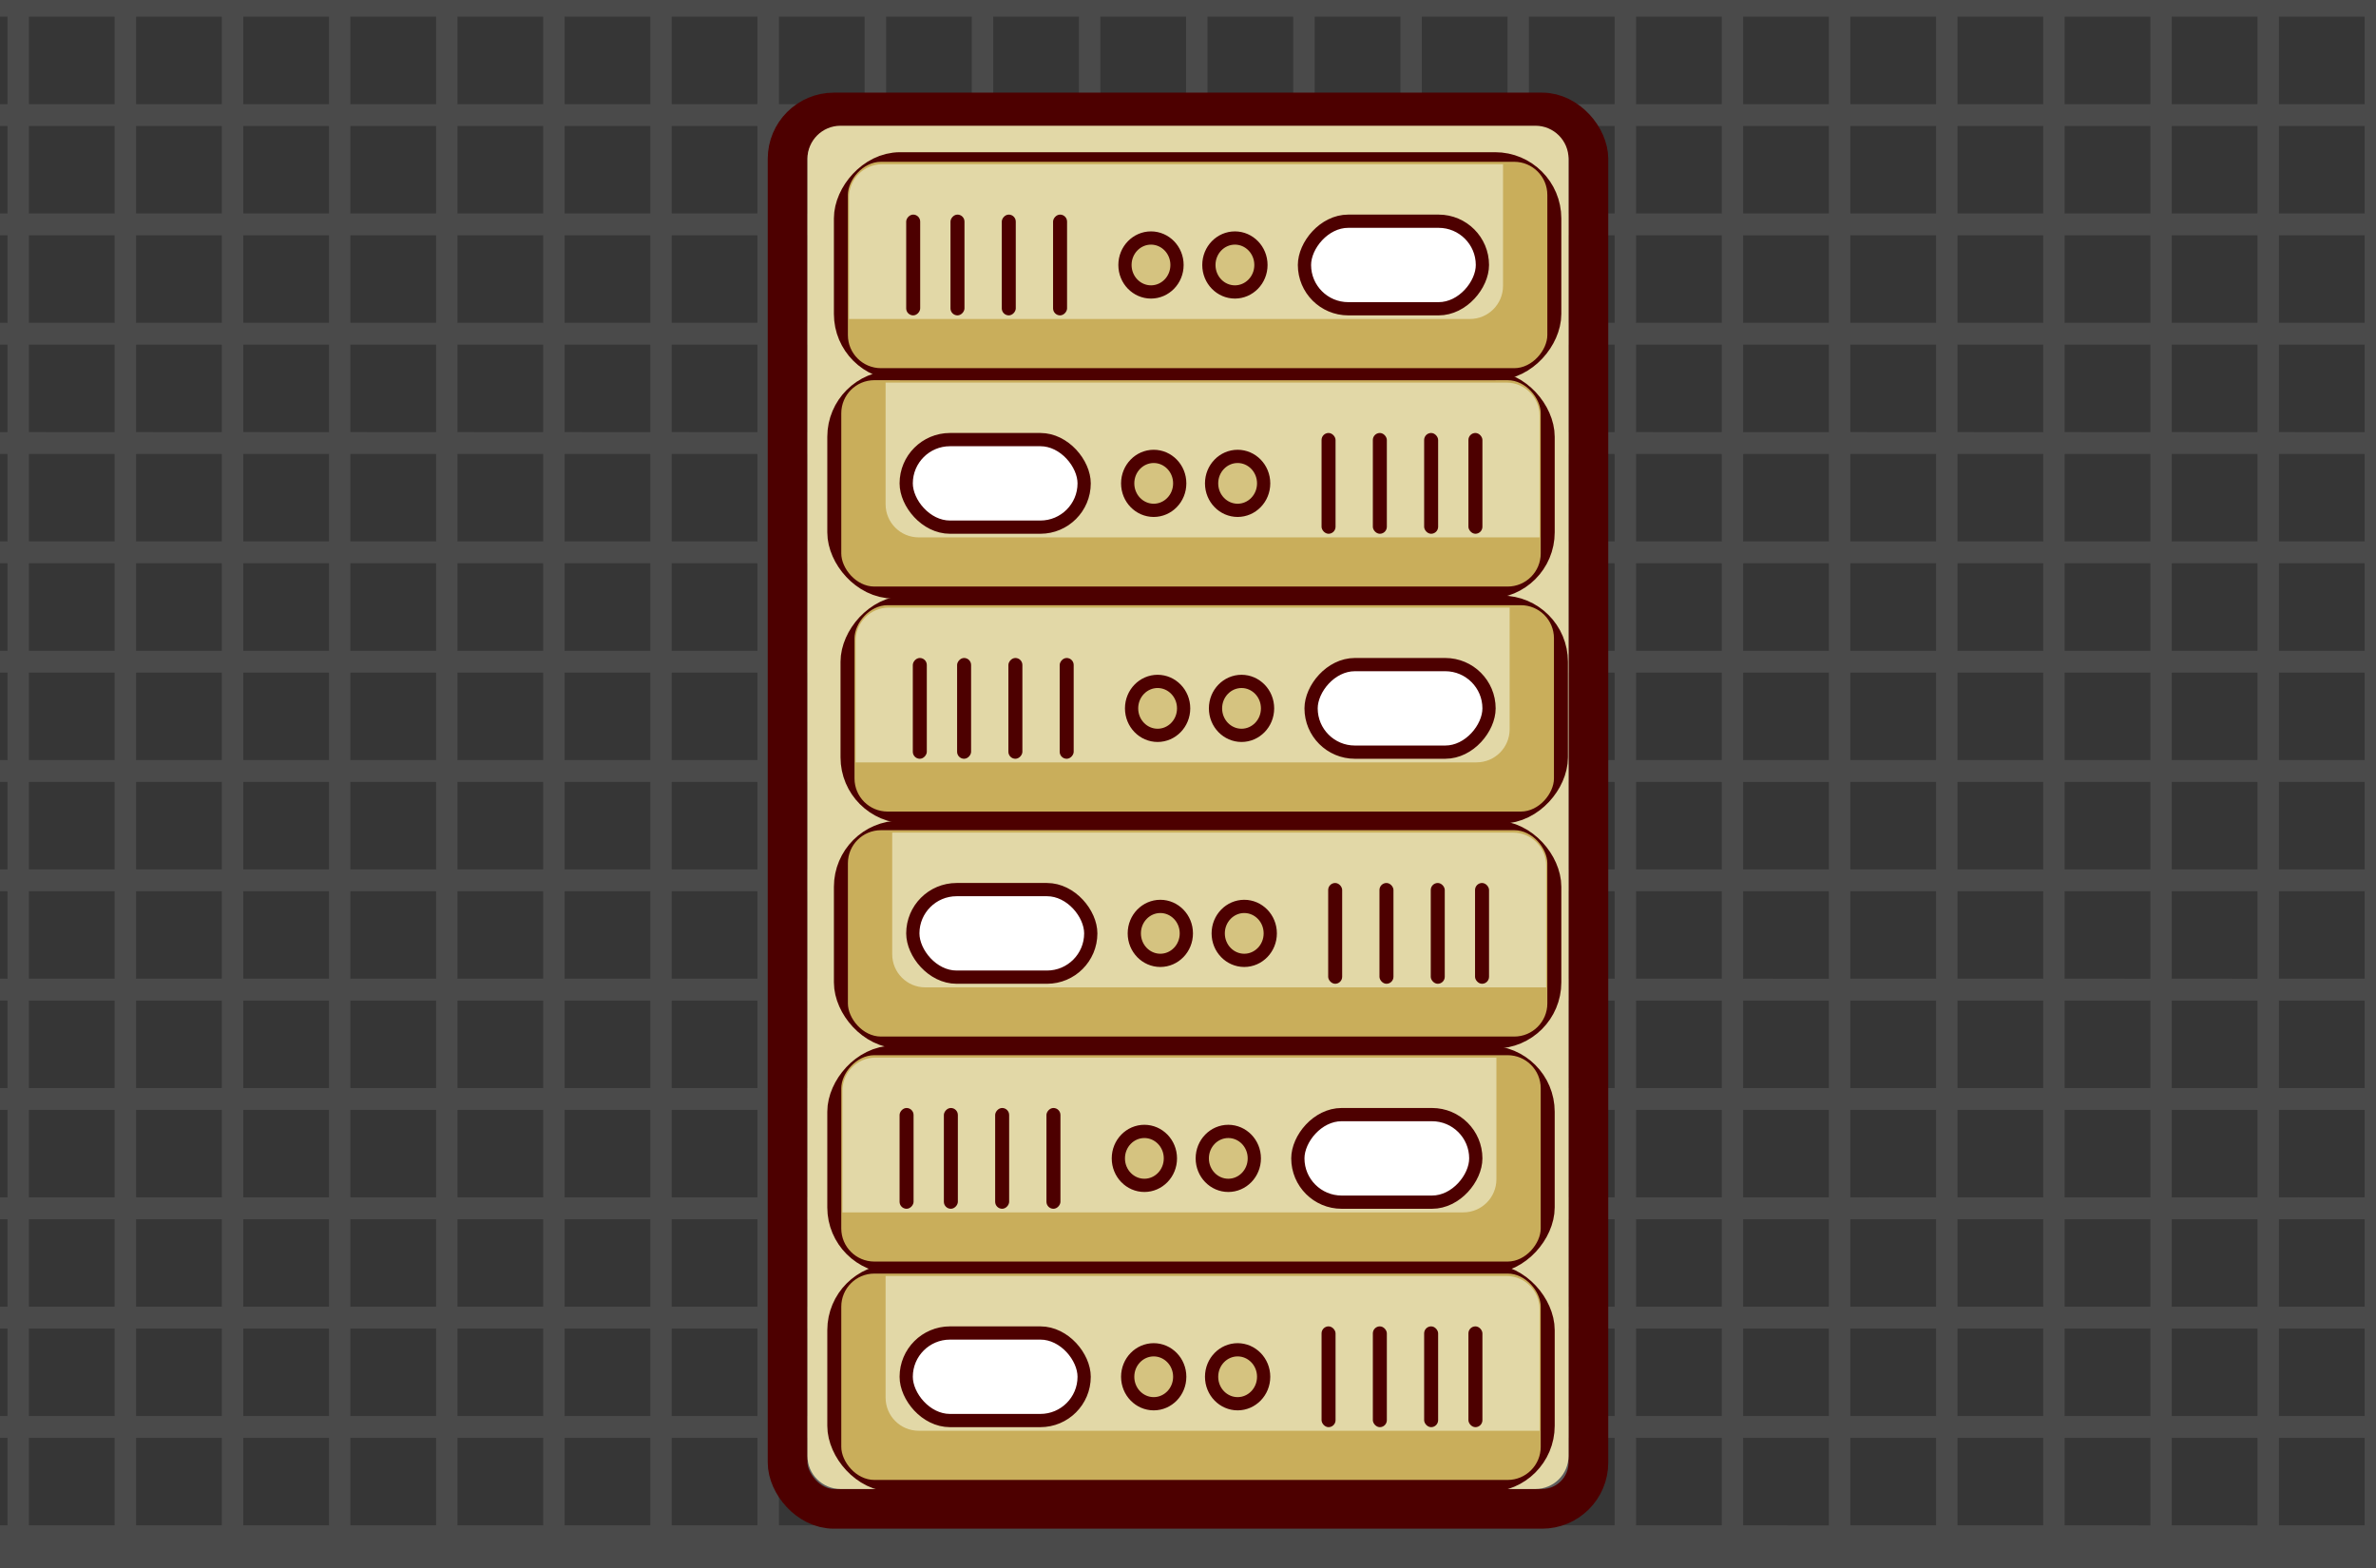 <svg xmlns="http://www.w3.org/2000/svg" fill="none" viewBox="0 0 359 237">
  <rect x="0" y="0" width="359" height="237" fill="#808080" stroke="none"/>
  <g clip-path="url(#a)">
    <path fill="#4A4A4A" d="M0 0h359v237H0z"/>
    <path fill="#363636" d="M-11.812 2.52H1.138v13.216h-12.951zm0 16.519H1.138v13.216h-12.951zm0 16.52H1.138v13.216h-12.951zm0 16.52H1.138v13.216h-12.951zm0 16.519H1.138V81.813h-12.951zm0 16.52H1.138v13.216h-12.951zm0 16.519H1.138v13.216h-12.951zm0 16.52H1.138v13.216h-12.951zm0 16.519H1.138v13.216h-12.951zm0 16.52H1.138v13.216h-12.951zm0 16.519H1.138v13.216h-12.951zm0 16.52H1.138v13.216h-12.951zm0 16.519H1.138v13.216h-12.951zm0 16.52H1.138v13.216h-12.951zM4.371 2.52h12.951v13.216H4.371zm0 16.519h12.951v13.216H4.371zm0 16.52h12.951v13.216H4.371zm0 16.52h12.951v13.216H4.371zm0 16.519h12.951V81.813H4.371zm0 16.52h12.951v13.216H4.371zm0 16.519h12.951v13.216H4.371zm0 16.52h12.951v13.216H4.371zm0 16.519h12.951v13.216H4.371zm0 16.52h12.951v13.216H4.371zm0 16.519h12.951v13.216H4.371zm0 16.52h12.951v13.216H4.371zm0 16.519h12.951v13.216H4.371zm0 16.52h12.951v13.216H4.371zM20.562 2.52h12.951v13.216H20.562zm0 16.519h12.951v13.216H20.562zm0 16.52h12.951v13.216H20.562zm0 16.52h12.951v13.216H20.562zm0 16.519h12.951V81.813H20.562zm0 16.52h12.951v13.216H20.562zm0 16.519h12.951v13.216H20.562zm0 16.52h12.951v13.216H20.562zm0 16.519h12.951v13.216H20.562zm0 16.52h12.951v13.216H20.562zm0 16.519h12.951v13.216H20.562zm0 16.52h12.951v13.216H20.562zm0 16.519h12.951v13.216H20.562zm0 16.52h12.951v13.216H20.562zM36.758 2.52h12.951v13.216H36.758zm0 16.519h12.951v13.216H36.758zm0 16.52h12.951v13.216H36.758zm0 16.52h12.951v13.216H36.758zm0 16.519h12.951V81.813H36.758zm0 16.52h12.951v13.216H36.758zm0 16.519h12.951v13.216H36.758zm0 16.52h12.951v13.216H36.758zm0 16.519h12.951v13.216H36.758zm0 16.52h12.951v13.216H36.758zm0 16.519h12.951v13.216H36.758zm0 16.52h12.951v13.216H36.758zm0 16.519h12.951v13.216H36.758zm0 16.52h12.951v13.216H36.758zM52.938 2.52h12.951v13.216H52.938zm0 16.519h12.951v13.216H52.938zm0 16.52h12.951v13.216H52.938zm0 16.52h12.951v13.216H52.938zm0 16.519h12.951V81.813H52.938zm0 16.52h12.951v13.216H52.938zm0 16.519h12.951v13.216H52.938zm0 16.52h12.951v13.216H52.938zm0 16.519h12.951v13.216H52.938zm0 16.52h12.951v13.216H52.938zm0 16.519h12.951v13.216H52.938zm0 16.52h12.951v13.216H52.938zm0 16.519h12.951v13.216H52.938zm0 16.52h12.951v13.216H52.938zM69.117 2.52h12.951v13.216H69.117zm0 16.519h12.951v13.216H69.117zm0 16.52h12.951v13.216H69.117zm0 16.52h12.951v13.216H69.117zm0 16.519h12.951V81.813H69.117zm0 16.52h12.951v13.216H69.117zm0 16.519h12.951v13.216H69.117zm0 16.52h12.951v13.216H69.117zm0 16.519h12.951v13.216H69.117zm0 16.52h12.951v13.216H69.117zm0 16.519h12.951v13.216H69.117zm0 16.52h12.951v13.216H69.117zm0 16.519h12.951v13.216H69.117zm0 16.52h12.951v13.216H69.117zM85.309 2.52h12.951v13.216H85.309zm0 16.519h12.951v13.216H85.309zm0 16.52h12.951v13.216H85.309zm0 16.52h12.951v13.216H85.309zm0 16.519h12.951V81.813H85.309zm0 16.52h12.951v13.216H85.309zm0 16.519h12.951v13.216H85.309zm0 16.52h12.951v13.216H85.309zm0 16.519h12.951v13.216H85.309zm0 16.52h12.951v13.216H85.309zm0 16.519h12.951v13.216H85.309zm0 16.52h12.951v13.216H85.309zm0 16.519h12.951v13.216H85.309zm0 16.52h12.951v13.216H85.309zM101.492 2.52h12.951v13.216H101.492zm0 16.519h12.951v13.216H101.492zm0 16.52h12.951v13.216H101.492zm0 16.52h12.951v13.216H101.492zm0 16.519h12.951V81.813H101.492zm0 16.52h12.951v13.216H101.492zm0 16.519h12.951v13.216H101.492zm0 16.52h12.951v13.216H101.492zm0 16.519h12.951v13.216H101.492zm0 16.52h12.951v13.216H101.492zm0 16.519h12.951v13.216H101.492zm0 16.52h12.951v13.216H101.492zm0 16.519h12.951v13.216H101.492zm0 16.52h12.951v13.216H101.492zM117.695 2.52h12.951v13.216H117.695zm0 16.519h12.951v13.216H117.695zm0 16.52h12.951v13.216H117.695zm0 16.52h12.951v13.216H117.695zm0 16.519h12.951V81.813H117.695zm0 16.52h12.951v13.216H117.695zm0 16.519h12.951v13.216H117.695zm0 16.52h12.951v13.216H117.695zm0 16.519h12.951v13.216H117.695zm0 16.52h12.951v13.216H117.695zm0 16.519h12.951v13.216H117.695zm0 16.52h12.951v13.216H117.695zm0 16.519h12.951v13.216H117.695zm0 16.52h12.951v13.216H117.695zM133.883 2.52h12.951v13.216H133.883zm0 16.519h12.951v13.216H133.883zm0 16.52h12.951v13.216H133.883zm0 16.52h12.951v13.216H133.883zm0 16.519h12.951V81.813H133.883zm0 16.52h12.951v13.216H133.883zm0 16.519h12.951v13.216H133.883zm0 16.52h12.951v13.216H133.883zm0 16.519h12.951v13.216H133.883zm0 16.52h12.951v13.216H133.883zm0 16.519h12.951v13.216H133.883zm0 16.52h12.951v13.216H133.883zm0 16.519h12.951v13.216H133.883zm0 16.52h12.951v13.216H133.883zM150.07 2.52h12.951v13.216H150.07zm0 16.519h12.951v13.216H150.07zm0 16.52h12.951v13.216H150.07zm0 16.52h12.951v13.216H150.07zm0 16.52h12.951v13.216H150.07zm0 16.52h12.951v13.216H150.07zm0 16.519h12.951v13.216H150.07zm0 16.52h12.951v13.216H150.07zm0 16.519h12.951v13.216H150.07zm0 16.52h12.951v13.216H150.07zm0 16.519h12.951v13.216H150.07zm0 16.52h12.951v13.216H150.07zm0 16.519h12.951v13.216H150.07zm0 16.52h12.951v13.216H150.07zM166.258 2.52h12.951v13.216H166.258zm0 16.519h12.951v13.216H166.258zm0 16.52h12.951v13.216H166.258zm0 16.52h12.951v13.216H166.258zm0 16.519h12.951V81.813H166.258zm0 16.52h12.951v13.216H166.258zm0 16.519h12.951v13.216H166.258zm0 16.52h12.951v13.216H166.258zm0 16.519h12.951v13.216H166.258zm0 16.52h12.951v13.216H166.258zm0 16.519h12.951v13.216H166.258zm0 16.52h12.951v13.216H166.258zm0 16.519h12.951v13.216H166.258zm0 16.52h12.951v13.216H166.258zM182.445 2.52h12.951v13.216H182.445zm0 16.519h12.951v13.216H182.445zm0 16.52h12.951v13.216H182.445zm0 16.52h12.951v13.216H182.445zm0 16.519h12.951V81.813H182.445zm0 16.52h12.951v13.216H182.445zm0 16.519h12.951v13.216H182.445zm0 16.52h12.951v13.216H182.445zm0 16.519h12.951v13.216H182.445zm0 16.52h12.951v13.216H182.445zm0 16.519h12.951v13.216H182.445zm0 16.52h12.951v13.216H182.445zm0 16.519h12.951v13.216H182.445zm0 16.52h12.951v13.216H182.445zM198.641 2.52h12.951v13.216H198.641zm0 16.519h12.951v13.216H198.641zm0 16.52h12.951v13.216H198.641zm0 16.52h12.951v13.216H198.641zm0 16.519h12.951V81.813H198.641zm0 16.52h12.951v13.216H198.641zm0 16.519h12.951v13.216H198.641zm0 16.52h12.951v13.216H198.641zm0 16.519h12.951v13.216H198.641zm0 16.52h12.951v13.216H198.641zm0 16.519h12.951v13.216H198.641zm0 16.52h12.951v13.216H198.641zm0 16.519h12.951v13.216H198.641zm0 16.52h12.951v13.216H198.641zM214.828 2.52h12.951v13.216H214.828zm0 16.519h12.951v13.216H214.828zm0 16.52h12.951v13.216H214.828zm0 16.52h12.951v13.216H214.828zm0 16.519h12.951V81.813H214.828zm0 16.52h12.951v13.216H214.828zm0 16.519h12.951v13.216H214.828zm0 16.52h12.951v13.216H214.828zm0 16.519h12.951v13.216H214.828zm0 16.52h12.951v13.216H214.828zm0 16.519h12.951v13.216H214.828zm0 16.52h12.951v13.216H214.828zm0 16.519h12.951v13.216H214.828zm0 16.52h12.951v13.216H214.828zM231.012 2.52h12.951v13.216H231.012zm0 16.519h12.951v13.216H231.012zm0 16.52h12.951v13.216H231.012zm0 16.52h12.951v13.216H231.012zm0 16.519h12.951V81.813H231.012zm0 16.52h12.951v13.216H231.012zm0 16.519h12.951v13.216H231.012zm0 16.52h12.951v13.216H231.012zm0 16.519h12.951v13.216H231.012zm0 16.52h12.951v13.216H231.012zm0 16.519h12.951v13.216H231.012zm0 16.52h12.951v13.216H231.012zm0 16.519h12.951v13.216H231.012zm0 16.52h12.951v13.216H231.012zM247.199 2.52h12.951v13.216H247.199zm0 16.519h12.951v13.216H247.199zm0 16.52h12.951v13.216H247.199zm0 16.52h12.951v13.216H247.199zm0 16.519h12.951V81.813H247.199zm0 16.52h12.951v13.216H247.199zm0 16.519h12.951v13.216H247.199zm0 16.52h12.951v13.216H247.199zm0 16.519h12.951v13.216H247.199zm0 16.52h12.951v13.216H247.199zm0 16.519h12.951v13.216H247.199zm0 16.52h12.951v13.216H247.199zm0 16.519h12.951v13.216H247.199zm0 16.52h12.951v13.216H247.199zm16.18-214.753h12.951v13.216H263.379zm0 16.519h12.951v13.216H263.379zm0 16.52h12.951v13.216H263.379zm0 16.52h12.951v13.216H263.379zm0 16.519h12.951V81.813H263.379zm0 16.52h12.951v13.216H263.379zm0 16.519h12.951v13.216H263.379zm0 16.52h12.951v13.216H263.379zm0 16.519h12.951v13.216H263.379zm0 16.52h12.951v13.216H263.379zm0 16.519h12.951v13.216H263.379zm0 16.52h12.951v13.216H263.379zm0 16.519h12.951v13.216H263.379zm0 16.52h12.951v13.216H263.379zM279.578 2.52h12.951v13.216H279.578zm0 16.519h12.951v13.216H279.578zm0 16.52h12.951v13.216H279.578zm0 16.52h12.951v13.216H279.578zm0 16.519h12.951V81.813H279.578zm0 16.52h12.951v13.216H279.578zm0 16.519h12.951v13.216H279.578zm0 16.52h12.951v13.216H279.578zm0 16.519h12.951v13.216H279.578zm0 16.52h12.951v13.216H279.578zm0 16.519h12.951v13.216H279.578zm0 16.52h12.951v13.216H279.578zm0 16.519h12.951v13.216H279.578zm0 16.52h12.951v13.216H279.578zM295.766 2.52h12.951v13.216H295.766zm0 16.519h12.951v13.216H295.766zm0 16.52h12.951v13.216H295.766zm0 16.52h12.951v13.216H295.766zm0 16.519h12.951V81.813H295.766zm0 16.52h12.951v13.216H295.766zm0 16.519h12.951v13.216H295.766zm0 16.52h12.951v13.216H295.766zm0 16.519h12.951v13.216H295.766zm0 16.52h12.951v13.216H295.766zm0 16.519h12.951v13.216H295.766zm0 16.52h12.951v13.216H295.766zm0 16.519h12.951v13.216H295.766zm0 16.52h12.951v13.216H295.766zM311.953 2.52h12.951v13.216H311.953zm0 16.519h12.951v13.216H311.953zm0 16.52h12.951v13.216H311.953zm0 16.52h12.951v13.216H311.953zm0 16.52h12.951v13.216H311.953zm0 16.52h12.951v13.216H311.953zm0 16.519h12.951v13.216H311.953zm0 16.52h12.951v13.216H311.953zm0 16.519h12.951v13.216H311.953zm0 16.52h12.951v13.216H311.953zm0 16.519h12.951v13.216H311.953zm0 16.52h12.951v13.216H311.953zm0 16.519h12.951v13.216H311.953zm0 16.52h12.951v13.216H311.953zM328.141 2.52h12.951v13.216H328.141zm0 16.519h12.951v13.216H328.141zm0 16.52h12.951v13.216H328.141zm0 16.52h12.951v13.216H328.141zm0 16.52h12.951v13.216H328.141zm0 16.52h12.951v13.216H328.141zm0 16.519h12.951v13.216H328.141zm0 16.52h12.951v13.216H328.141zm0 16.519h12.951v13.216H328.141zm0 16.52h12.951v13.216H328.141zm0 16.519h12.951v13.216H328.141zm0 16.52h12.951v13.216H328.141zm0 16.519h12.951v13.216H328.141zm0 16.52h12.951v13.216H328.141zM344.336 2.52h12.951v13.216H344.336zm0 16.519h12.951v13.216H344.336zm0 16.52h12.951v13.216H344.336zm0 16.52h12.951v13.216H344.336zm0 16.519h12.951V81.813H344.336zm0 16.52h12.951v13.216H344.336zm0 16.519h12.951v13.216H344.336zm0 16.52h12.951v13.216H344.336zm0 16.519h12.951v13.216H344.336zm0 16.52h12.951v13.216H344.336zm0 16.519h12.951v13.216H344.336zm0 16.52h12.951v13.216H344.336zm0 16.519h12.951v13.216H344.336zm0 16.52h12.951v13.216H344.336z"/>
    <rect width="121" height="211" x="119" y="17" fill="#D9D9D9" fill-opacity=".25" stroke="#4D0000" stroke-width="6" rx="7"/>
    <path fill="#E2D8A7" d="M232 19H127c-2.761 0-5 2.239-5 5v196c0 2.761 2.239 5 5 5h105c2.761 0 5-2.239 5-5V24c0-2.761-2.239-5-5-5Z"/>
    <rect width="103.907" height="28.447" x="129" y="127" fill="#D9D9D9" fill-opacity=".25" stroke="#4D0000" stroke-width="6" rx="7"/>
    <rect width="105.68" height="31.184" x="128.113" y="125.45" fill="#C9AE5B" rx="5"/>
    <path fill="#E2D8A7" d="M228.619 125.813h-93.81v18.388c0 2.761 2.238 5 5 5h93.81v-18.388c0-2.761-2.238-5-5-5Z"/>
    <rect width="26.886" height="13.229" x="137.922" y="134.428" fill="#fff" stroke="#4D0000" stroke-width="2" rx="6.615"/>
    <path fill="#C9AE5B" fill-opacity=".5" stroke="#4D0000" stroke-width="2" d="M179.25 141.042c0 2.279-1.787 4.077-3.932 4.077-2.144 0-3.931-1.798-3.931-4.077 0-2.278 1.787-4.076 3.931-4.076 2.145 0 3.932 1.798 3.932 4.076Zm12.68 0c0 2.279-1.787 4.077-3.932 4.077-2.144 0-3.932-1.798-3.932-4.077 0-2.278 1.788-4.076 3.932-4.076 2.145 0 3.932 1.798 3.932 4.076Z"/>
    <rect width="2.114" height="15.229" x="200.68" y="133.428" fill="#4D0000" rx="1.057"/>
    <rect width="2.114" height="15.229" x="208.43" y="133.428" fill="#4D0000" rx="1.057"/>
    <rect width="2.114" height="15.229" x="216.18" y="133.428" fill="#4D0000" rx="1.057"/>
    <rect width="2.114" height="15.229" x="222.871" y="133.428" fill="#4D0000" rx="1.057"/>
    <rect width="103.907" height="28.447" x="-3" y="3" fill="#D9D9D9" fill-opacity=".25" stroke="#4D0000" stroke-width="6" rx="7" transform="matrix(-1 0 0 1 228.906 158)"/>
    <rect width="105.68" height="31.184" fill="#C9AE5B" rx="5" transform="matrix(-1 0 0 1 232.793 159.45)"/>
    <path fill="#E2D8A7" d="M132.287 159.813h93.811v18.388c0 2.761-2.239 5-5 5h-93.811v-18.388c0-2.761 2.238-5 5-5Z"/>
    <rect width="26.886" height="13.229" x="-1" y="1" fill="#fff" stroke="#4D0000" stroke-width="2" rx="6.615" transform="matrix(-1 0 0 1 221.984 167.428)"/>
    <path fill="#C9AE5B" fill-opacity=".5" stroke="#4D0000" stroke-width="2" d="M181.656 175.042c0 2.279 1.787 4.077 3.932 4.077 2.144 0 3.932-1.798 3.932-4.077 0-2.278-1.788-4.076-3.932-4.076-2.145 0-3.932 1.798-3.932 4.076Zm-12.68 0c0 2.279 1.788 4.077 3.932 4.077s3.932-1.798 3.932-4.077c0-2.278-1.788-4.076-3.932-4.076s-3.932 1.798-3.932 4.076Z"/>
    <rect width="2.114" height="15.229" fill="#4D0000" rx="1.057" transform="matrix(-1 0 0 1 160.227 167.428)"/>
    <rect width="2.114" height="15.229" fill="#4D0000" rx="1.057" transform="matrix(-1 0 0 1 152.477 167.428)"/>
    <rect width="2.114" height="15.229" fill="#4D0000" rx="1.057" transform="matrix(-1 0 0 1 144.727 167.428)"/>
    <rect width="2.114" height="15.229" fill="#4D0000" rx="1.057" transform="matrix(-1 0 0 1 138.035 167.428)"/>
    <rect width="103.907" height="28.447" x="128" y="194" fill="#D9D9D9" fill-opacity=".25" stroke="#4D0000" stroke-width="6" rx="7"/>
    <rect width="105.68" height="31.184" x="127.113" y="192.45" fill="#C9AE5B" rx="5"/>
    <path fill="#E2D8A7" d="M227.619 192.813h-93.81v18.388c0 2.761 2.238 5 5 5h93.81v-18.388c0-2.761-2.238-5-5-5Z"/>
    <rect width="26.886" height="13.229" x="136.922" y="201.428" fill="#fff" stroke="#4D0000" stroke-width="2" rx="6.615"/>
    <path fill="#C9AE5B" fill-opacity=".5" stroke="#4D0000" stroke-width="2" d="M178.25 208.042c0 2.279-1.787 4.077-3.932 4.077-2.144 0-3.931-1.798-3.931-4.077 0-2.278 1.787-4.076 3.931-4.076 2.145 0 3.932 1.798 3.932 4.076Zm12.68 0c0 2.279-1.787 4.077-3.932 4.077-2.144 0-3.932-1.798-3.932-4.077 0-2.278 1.788-4.076 3.932-4.076 2.145 0 3.932 1.798 3.932 4.076Z"/>
    <rect width="2.114" height="15.229" x="199.68" y="200.428" fill="#4D0000" rx="1.057"/>
    <rect width="2.114" height="15.229" x="207.43" y="200.428" fill="#4D0000" rx="1.057"/>
    <rect width="2.114" height="15.229" x="215.18" y="200.428" fill="#4D0000" rx="1.057"/>
    <rect width="2.114" height="15.229" x="221.871" y="200.428" fill="#4D0000" rx="1.057"/>
    <rect width="103.907" height="28.447" x="-3" y="3" fill="#D9D9D9" fill-opacity=".25" stroke="#4D0000" stroke-width="6" rx="7" transform="matrix(-1 0 0 1 230.906 90)"/>
    <rect width="105.68" height="31.184" fill="#C9AE5B" rx="5" transform="matrix(-1 0 0 1 234.793 91.45)"/>
    <path fill="#E2D8A7" d="M134.287 91.813h93.811v18.388c0 2.761-2.239 5-5 5h-93.811V96.813c0-2.761 2.238-5 5-5Z"/>
    <rect width="26.886" height="13.229" x="-1" y="1" fill="#fff" stroke="#4D0000" stroke-width="2" rx="6.615" transform="matrix(-1 0 0 1 223.984 99.428)"/>
    <path fill="#C9AE5B" fill-opacity=".5" stroke="#4D0000" stroke-width="2" d="M183.656 107.042c0 2.279 1.787 4.077 3.932 4.077 2.144 0 3.932-1.798 3.932-4.077 0-2.278-1.788-4.076-3.932-4.076-2.145 0-3.932 1.798-3.932 4.076Zm-12.68 0c0 2.279 1.788 4.077 3.932 4.077s3.932-1.798 3.932-4.077c0-2.278-1.788-4.076-3.932-4.076s-3.932 1.798-3.932 4.076Z"/>
    <rect width="2.114" height="15.229" fill="#4D0000" rx="1.057" transform="matrix(-1 0 0 1 162.227 99.428)"/>
    <rect width="2.114" height="15.229" fill="#4D0000" rx="1.057" transform="matrix(-1 0 0 1 154.477 99.428)"/>
    <rect width="2.114" height="15.229" fill="#4D0000" rx="1.057" transform="matrix(-1 0 0 1 146.727 99.428)"/>
    <rect width="2.114" height="15.229" fill="#4D0000" rx="1.057" transform="matrix(-1 0 0 1 140.035 99.428)"/>
    <rect width="103.907" height="28.447" x="128" y="59" fill="#D9D9D9" fill-opacity=".25" stroke="#4D0000" stroke-width="6" rx="7"/>
    <rect width="105.68" height="31.184" x="127.113" y="57.45" fill="#C9AE5B" rx="5"/>
    <path fill="#E2D8A7" d="M227.619 57.813h-93.81v18.388c0 2.761 2.238 5 5 5h93.81V62.813c0-2.761-2.238-5-5-5Z"/>
    <rect width="26.886" height="13.229" x="136.922" y="66.428" fill="#fff" stroke="#4D0000" stroke-width="2" rx="6.615"/>
    <path fill="#C9AE5B" fill-opacity=".5" stroke="#4D0000" stroke-width="2" d="M178.25 73.042c0 2.279-1.787 4.076-3.932 4.076-2.144 0-3.931-1.798-3.931-4.076 0-2.279 1.787-4.077 3.931-4.077 2.145 0 3.932 1.798 3.932 4.077Zm12.68 0c0 2.279-1.787 4.076-3.932 4.076-2.144 0-3.932-1.798-3.932-4.076 0-2.279 1.788-4.077 3.932-4.077 2.145 0 3.932 1.798 3.932 4.077Z"/>
    <rect width="2.114" height="15.229" x="199.68" y="65.428" fill="#4D0000" rx="1.057"/>
    <rect width="2.114" height="15.229" x="207.43" y="65.428" fill="#4D0000" rx="1.057"/>
    <rect width="2.114" height="15.229" x="215.18" y="65.428" fill="#4D0000" rx="1.057"/>
    <rect width="2.114" height="15.229" x="221.871" y="65.428" fill="#4D0000" rx="1.057"/>
    <rect width="103.907" height="28.447" x="-3" y="3" fill="#D9D9D9" fill-opacity=".25" stroke="#4D0000" stroke-width="6" rx="7" transform="matrix(-1 0 0 1 229.906 23)"/>
    <rect width="105.68" height="31.184" fill="#C9AE5B" rx="5" transform="matrix(-1 0 0 1 233.793 24.45)"/>
    <path fill="#E2D8A7" d="M133.287 24.813h93.811v18.388c0 2.761-2.239 5-5 5h-93.811V29.813c0-2.761 2.238-5 5-5Z"/>
    <rect width="26.886" height="13.229" x="-1" y="1" fill="#fff" stroke="#4D0000" stroke-width="2" rx="6.615" transform="matrix(-1 0 0 1 222.984 32.428)"/>
    <path fill="#C9AE5B" fill-opacity=".5" stroke="#4D0000" stroke-width="2" d="M182.656 40.042c0 2.279 1.787 4.076 3.932 4.076 2.144 0 3.932-1.798 3.932-4.076 0-2.279-1.788-4.077-3.932-4.077-2.145 0-3.932 1.798-3.932 4.077Zm-12.68 0c0 2.279 1.788 4.076 3.932 4.076s3.932-1.798 3.932-4.076c0-2.279-1.788-4.077-3.932-4.077s-3.932 1.798-3.932 4.077Z"/>
    <rect width="2.114" height="15.229" fill="#4D0000" rx="1.057" transform="matrix(-1 0 0 1 161.227 32.428)"/>
    <rect width="2.114" height="15.229" fill="#4D0000" rx="1.057" transform="matrix(-1 0 0 1 153.477 32.428)"/>
    <rect width="2.114" height="15.229" fill="#4D0000" rx="1.057" transform="matrix(-1 0 0 1 145.727 32.428)"/>
    <rect width="2.114" height="15.229" fill="#4D0000" rx="1.057" transform="matrix(-1 0 0 1 139.035 32.428)"/>
  </g>
  <defs>
    <clipPath id="a">
      <path fill="#fff" d="M0 0h359v237H0z"/>
    </clipPath>
  </defs>
</svg>
